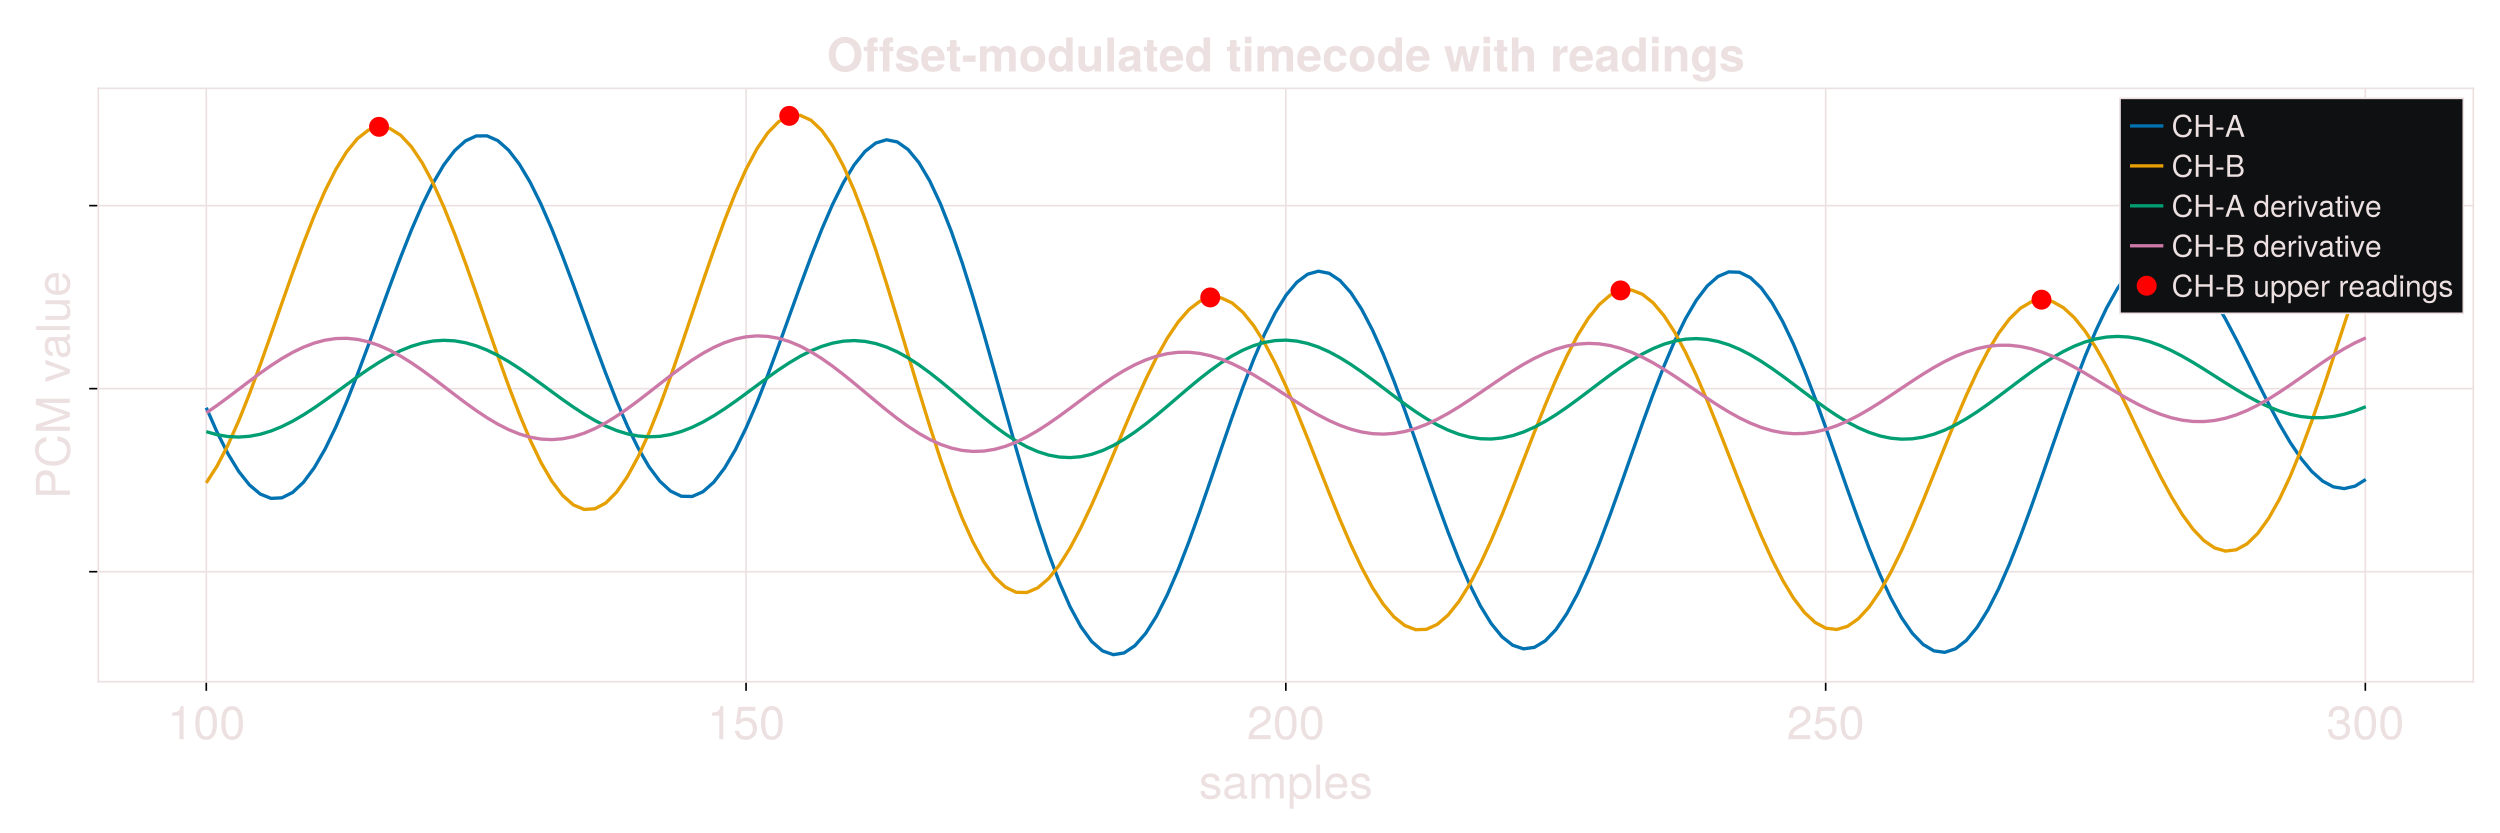 <?xml version="1.0" encoding="UTF-8"?>
<svg viewBox="0 0 1500 500" xmlns="http://www.w3.org/2000/svg" xmlns:xlink="http://www.w3.org/1999/xlink"><defs><g id="glyph-0-0-3d28582a"><path d="m12.859-4.109c0 2.828-2.359 4.531-6.062 4.531-3.828 0-5.734-1.516-5.844-4.906h2.469c0.297 2.25 1.484 2.75 3.578 2.75 2.047 0 3.422-0.812 3.422-2.188 0-1.062-0.656-1.531-2.281-1.938 0 0-2.172-0.531-2.172-0.531-3.484-0.828-4.656-1.922-4.656-4.219 0-2.719 2.219-4.484 5.625-4.484 3.391 0 5.297 1.625 5.328 4.516h-2.469c-0.047-1.547-1.062-2.359-2.938-2.359-1.906 0-3.109 0.875-3.109 2.219 0 1.031 0.812 1.641 2.719 2.094 0 0 2.234 0.531 2.234 0.531 2.922 0.703 4.156 1.797 4.156 3.984z"/></g><g id="glyph-0-1-3d28582a"><path d="m14.984-0.062c-0.766 0.203-1.125 0.266-1.594 0.266-1.156 0-2.156-0.812-2.422-1.938-1.281 1.375-3.094 2.156-4.984 2.156-2.953 0-4.812-1.562-4.812-4.234 0-1.781 0.875-3.109 2.578-3.797 0.891-0.375 1.406-0.484 4.703-0.906 1.844-0.219 2.438-0.641 2.438-1.625v-0.609c0-1.406-1.172-2.188-3.281-2.188-2.172 0-3.234 0.812-3.438 2.609h-2.359c0.141-3.391 2.328-4.766 5.891-4.766 3.609 0 5.516 1.406 5.516 4v8.188c0 0.719 0.438 1.141 1.25 1.141 0.141 0 0.266 0 0.516-0.047v1.75zm-4.094-5v-2.188c-0.781 0.359-1.281 0.469-3.75 0.812-2.5 0.359-3.531 1.031-3.531 2.578 0 1.594 1.062 2.234 2.891 2.234 2.266 0 4.391-1.344 4.391-3.438z"/></g><g id="glyph-0-2-3d28582a"><path d="m21.281 0h-2.328v-10.109c0-1.844-0.984-2.938-2.688-2.938-1.906 0-3.469 1.703-3.469 3.828v9.219h-2.328v-10.109c0-1.875-0.984-2.938-2.719-2.938-1.891 0-3.438 1.703-3.438 3.828v9.219h-2.328v-14.672h2.125v2.078c1.266-1.766 2.547-2.5 4.516-2.5 1.906 0 3.078 0.672 3.953 2.234 1.359-1.641 2.547-2.234 4.5-2.234 2.75 0 4.203 1.453 4.203 4.094v11z"/></g><g id="glyph-0-3-3d28582a"><path d="m14.641-7.203c0 4.688-2.484 7.625-6.266 7.625-1.906 0-3.281-0.672-4.516-2.188v7.875h-2.312v-20.781h2.125v2.219c1.094-1.75 2.688-2.641 4.672-2.641 3.891 0 6.297 2.969 6.297 7.891zm-2.438-0.047c0-3.5-1.672-5.656-4.25-5.656-2.469 0-4.094 2.234-4.094 5.688 0 3.438 1.625 5.453 4.094 5.453 2.547 0 4.25-2.156 4.25-5.484z"/></g><g id="glyph-0-4-3d28582a"><path d="m4.234 0h-2.328v-20.406h2.328v20.406z"/></g><g id="glyph-0-5-3d28582a"><path d="m14.359-6.656h-10.797c0.047 3.359 1.875 4.922 4.312 4.922 1.875 0 3.188-0.781 3.828-2.719h2.359c-0.594 2.969-2.922 4.875-6.281 4.875-4.109 0-6.656-2.859-6.656-7.672s2.625-7.844 6.719-7.844c2.734 0 4.984 1.453 5.938 3.859 0.422 1.094 0.578 2.438 0.578 4.578zm-2.484-2.078c0-2.297-1.766-4.203-4.062-4.203-2.359 0-4 1.766-4.203 4.375h8.234c0.031-0.062 0.031-0.172 0.031-0.172z"/></g><g id="glyph-0-6-3d28582a"><path d="m9.719 0h-2.469v-14.141h-4.391v-1.766c3.797-0.469 4.359-0.891 5.234-3.953h1.625v19.859z"/></g><g id="glyph-0-7-3d28582a"><path d="m14.203-9.547c0 6.516-2.297 9.969-6.5 9.969-4.266 0-6.5-3.453-6.5-10.141 0-6.656 2.219-10.141 6.5-10.141 4.312 0 6.5 3.422 6.5 10.312zm-2.531-0.219c0-5.328-1.312-7.906-3.969-7.906s-3.984 2.547-3.984 7.984 1.328 8.062 3.922 8.062c2.75 0 4.031-2.516 4.031-8.141z"/></g><g id="glyph-0-8-3d28582a"><path d="m14.359-6.578c0 4.203-2.797 7-6.797 7-3.531 0-5.766-1.562-6.578-5.516h2.453c0.594 2.234 1.906 3.328 4.062 3.328 2.688 0 4.344-1.625 4.344-4.484 0-2.938-1.688-4.641-4.344-4.641-1.531 0-2.484 0.469-3.641 1.844h-2.266l1.484-10.391h10.25v2.438h-8.266l-0.781 5.125c1.156-0.844 2.266-1.203 3.672-1.203 3.812 0 6.406 2.578 6.406 6.5z"/></g><g id="glyph-0-9-3d28582a"><path d="m14.312-14.031c0 2.438-1.438 4.516-4.203 6l-2.797 1.5c-2.438 1.438-3.344 2.469-3.594 4.094h10.453v2.438h-13.219c0.219-4.375 1.422-6.25 5.578-8.594l2.562-1.453c1.766-1.016 2.688-2.359 2.688-3.922 0-2.125-1.672-3.734-3.906-3.734-2.438 0-3.812 1.406-4.016 4.734h-2.453c0.141-4.812 2.484-6.891 6.547-6.891 3.75 0 6.359 2.469 6.359 5.828z"/></g><g id="glyph-0-10-3d28582a"><path d="m14.172-5.766c0 3.75-2.641 6.188-6.719 6.188-4.062 0-6.25-1.984-6.562-6.406h2.469c0.172 2.875 1.484 4.219 4.172 4.219 2.578 0 4.109-1.484 4.109-3.969 0-2.219-1.391-3.5-4.109-3.5h-1.344v-2.078c3.953 0 4.875-0.875 4.875-3 0-2.094-1.312-3.391-3.5-3.391-2.516 0-3.719 1.328-3.781 4.266h-2.469c0.094-4.234 2.219-6.422 6.219-6.422 3.781 0 6.047 2.047 6.047 5.469 0 1.984-0.922 3.281-2.766 4 2.375 0.812 3.359 2.219 3.359 4.625z"/></g><g id="glyph-1-0-3d28582a"><path d="m14.203-9.547c0 6.516-2.297 9.969-6.5 9.969-4.266 0-6.5-3.453-6.5-10.141 0-6.656 2.219-10.141 6.5-10.141 4.312 0 6.5 3.422 6.5 10.312zm-2.531-0.219c0-5.328-1.312-7.906-3.969-7.906s-3.984 2.547-3.984 7.984 1.328 8.062 3.922 8.062c2.75 0 4.031-2.516 4.031-8.141z"/></g><g id="glyph-2-0-3d28582a"><path d="m-14.422-17.281c3.391 0 5.766 2.359 5.766 5.719v6.406h8.656v2.609h-20.406v-8.422c0-4.047 2.156-6.312 5.984-6.312zm-0.109 2.719c-2.234 0-3.578 1.484-3.578 3.984v5.422h7.156v-5.422c0-2.5-1.344-3.984-3.578-3.984z"/></g><g id="glyph-3-0-3d28582a"><path d="m-7.453-18.953c5.328 0.609 7.953 3.406 7.953 8.391 0 6-4.5 9.219-10.469 9.219s-10.953-3.141-10.953-9.328c0-4.469 2.359-7.047 6.844-7.859v2.656c-3.109 0.641-4.547 2.328-4.547 5.516 0 3.953 3.391 6.406 8.625 6.406 5.094 0 8.203-2.578 8.203-6.625 0-3.453-1.781-5.078-5.656-5.688v-2.688z"/></g><g id="glyph-4-0-3d28582a"><path d="m0-21.312v2.469h-17.109s17.109 5.734 17.109 5.734v2.75l-17.109 5.797h17.109v2.469h-20.406v-3.625s17.781-6.047 17.781-6.047-17.781-5.938-17.781-5.938v-3.609h20.406z"/></g><g id="glyph-5-1-3d28582a"><path d="m0-13.5v2.109h-2.266c1.922 1.359 2.688 2.734 2.688 4.891 0 2.859-1.562 4.688-4 4.688h-11.094v-2.328h10.156c1.766 0 2.891-1.172 2.891-3.031 0-2.438-1.953-4-4.953-4h-8.094v-2.328h14.672z"/></g><g id="glyph-5-2-3d28582a"><path d="m-6.656-14.359v10.797c3.359-0.047 4.922-1.875 4.922-4.312 0-1.875-0.781-3.188-2.719-3.828v-2.359c2.969 0.594 4.875 2.922 4.875 6.281 0 4.109-2.859 6.656-7.672 6.656s-7.844-2.625-7.844-6.719c0-2.734 1.453-4.984 3.859-5.938 1.094-0.422 2.438-0.578 4.578-0.578zm-2.078 2.484c-2.297 0-4.203 1.766-4.203 4.062 0 2.359 1.766 4 4.375 4.203v-8.234c-0.062-0.031-0.172-0.031-0.172-0.031z"/></g><g id="glyph-6-0-3d28582a"><path d="m-14.672-13.609 14.672 5.625v2.547l-14.672 5.156v-2.625l11.906-3.922-11.906-4.141v-2.641z"/></g><g id="glyph-7-0-3d28582a"><path d="m-0.062-14.984c0.203 0.766 0.266 1.125 0.266 1.594 0 1.156-0.812 2.156-1.938 2.422 1.375 1.281 2.156 3.094 2.156 4.984 0 2.953-1.562 4.812-4.234 4.812-1.781 0-3.109-0.875-3.797-2.578-0.375-0.891-0.484-1.406-0.906-4.703-0.219-1.844-0.641-2.438-1.625-2.438h-0.609c-1.406 0-2.188 1.172-2.188 3.281 0 2.172 0.812 3.234 2.609 3.438v2.359c-3.391-0.141-4.766-2.328-4.766-5.891 0-3.609 1.406-5.516 4-5.516h8.188c0.719 0 1.141-0.438 1.141-1.25 0-0.141 0-0.266-0.047-0.516h1.75zm-5 4.094h-2.188c0.359 0.781 0.469 1.281 0.812 3.75 0.359 2.5 1.031 3.531 2.578 3.531 1.594 0 2.234-1.062 2.234-2.891 0-2.266-1.344-4.391-3.438-4.391z"/></g><g id="glyph-8-0-3d28582a"><path d="m0-4.234v2.328h-20.406v-2.328h20.406z"/></g><g id="glyph-9-0-3d28582a"><path d="m20.781-10.078c0 5.969-3.891 10.422-9.828 10.422-6 0-9.828-4.453-9.828-10.562 0-5.859 3.797-10.531 9.797-10.531 5.969 0 9.859 4.516 9.859 10.672zm-4.203-0.031c0-4.25-2.188-7.062-5.625-7.062-3.391 0-5.641 2.828-5.641 6.953 0 4.281 2.25 6.969 5.641 6.969 3.359 0 5.625-2.688 5.625-6.859z"/></g><g id="glyph-9-1-3d28582a"><path d="m8.766-12.203h-2.328v12.203h-3.922v-12.203h-2.125v-2.609h2.125v-1.812c0-2.562 1.266-3.781 3.875-3.781 0.531 0 1.5 0.016 2.234 0.078v2.938c-0.344-0.047-0.781-0.078-1.125-0.078-0.719 0-1.062 0.391-1.062 1.172v1.484h2.328v2.609z"/></g><g id="glyph-9-2-3d28582a"><path d="m14.562-4.484c0 3.062-2.359 4.734-6.609 4.734-4.594 0-7.031-1.734-7.141-5.031h3.828c0.344 1.625 1.297 1.953 3.094 1.953 1.812 0 2.906-0.359 2.906-1.281 0-0.422-0.344-0.734-1.312-1.047l-4.688-1.453c-2.797-0.859-3.297-1.875-3.297-3.719 0-3.109 2.375-5.047 6.219-5.047 4.062 0 6.516 1.938 6.578 5.125h-3.781c-0.031-1.375-0.953-2.047-2.828-2.047-1.375 0-2.266 0.562-2.266 1.406 0 0.609 0.281 0.859 1.375 1.172l4.953 1.438c1.984 0.578 2.969 1.875 2.969 3.609v0.188z"/></g><g id="glyph-9-3-3d28582a"><path d="m14.703-7-0.031 0.469h-10.141c0.109 2.953 1.297 3.781 3.141 3.781 1.422 0 2.656-0.406 3-1.5h3.859c-0.875 2.969-3.609 4.5-7 4.5-4.281 0-6.922-2.766-6.922-7.609 0-5.078 2.672-8.016 7-8.016 4.453 0 7.094 3.172 7.094 8.375zm-4.094-2.125c-0.188-2.156-1.375-3.25-3.047-3.25-1.734 0-2.719 1.141-2.969 3.25h6.016z"/></g><g id="glyph-9-4-3d28582a"><path d="m8.422 0c-0.688 0.031-1.391 0.109-2.266 0.109-2.578 0-3.828-0.984-3.828-3.359v-8.953h-1.938v-2.609h1.938v-4.062h3.922v4.062h2.172v2.609h-2.172v7.891c0 1.344 0.25 1.656 1.281 1.656 0.281 0 0.5-0.031 0.891-0.094v2.75z"/></g><g id="glyph-9-5-3d28582a"><path d="m8.344-5.797h-7.609v-3.781h7.609v3.781z"/></g><g id="glyph-9-6-3d28582a"><path d="m23.078 0h-3.922v-10.078c0-1.203-0.812-1.969-2.125-1.969-1.688 0-2.688 1.125-2.688 2.969v9.078h-3.922v-10.078c0-1.203-0.812-1.969-2.141-1.969-1.672 0-2.688 1.125-2.688 2.969v9.078h-3.906v-15.125h3.891v1.875c1.281-1.531 2.406-2.125 4.141-2.125 1.875 0 3.391 0.812 4.109 2.25 1.188-1.578 2.531-2.25 4.422-2.25 3.031 0 4.828 1.734 4.828 4.672v10.703z"/></g><g id="glyph-9-7-3d28582a"><path d="m15.938-7.453c0 4.844-2.891 7.703-7.484 7.703-4.641 0-7.469-2.828-7.469-7.812 0-4.953 2.828-7.812 7.438-7.812 4.734 0 7.516 2.797 7.516 7.922zm-3.922-0.047c0-2.969-1.406-4.703-3.562-4.703-2.125 0-3.547 1.766-3.547 4.641 0 2.891 1.422 4.656 3.547 4.656 2.109 0 3.562-1.766 3.562-4.594z"/></g><g id="glyph-9-8-3d28582a"><path d="m15.266 0h-3.922v-1.734c-0.984 1.281-2.297 1.984-4.172 1.984-4.016 0-6.359-3.5-6.359-7.781 0-4.562 2.75-7.844 6.359-7.844 1.875 0 3.188 0.703 4.172 2.219v-7.25h3.922v20.406zm-3.922-7.469c0-2.891-1.312-4.625-3.312-4.625-1.953 0-3.297 1.766-3.297 4.562 0 2.766 1.344 4.5 3.297 4.5 1.969 0 3.312-1.703 3.312-4.438z"/></g><g id="glyph-9-9-3d28582a"><path d="m15.141 0h-3.906v-1.984c-1.125 1.484-2.5 2.234-4.547 2.234-3.219 0-5.062-1.906-5.062-5.234v-10.141h3.922v9.328c0 1.828 0.844 2.719 2.516 2.719 1.906 0 3.172-1.172 3.172-2.969v-9.078h3.906v15.125z"/></g><g id="glyph-9-10-3d28582a"><path d="m5.797 0h-3.922v-20.406h3.922v20.406z"/></g><g id="glyph-9-11-3d28582a"><path d="m14.672 0h-4.25c-0.375-0.453-0.453-1.125-0.453-1.906-1.375 1.438-2.906 2.156-4.594 2.156-2.516 0-4.594-1.391-4.594-4.344 0-2.734 1.453-4.031 4.453-4.562l1.562-0.281c1.969-0.328 3.141-0.156 3.141-1.766 0-1-0.75-1.5-2.266-1.5-1.938 0-2.578 0.5-2.766 2.062h-3.781c0.25-3.5 2.375-5.234 6.469-5.234 4.078 0 6.188 1.578 6.188 4.656v8.391c0 0.781 0.188 1.203 0.891 1.859v0.469zm-4.734-6.469v-0.672c-0.453 0.219-0.609 0.281-1.656 0.484l-1.344 0.25c-1.625 0.297-2.234 0.719-2.234 1.875 0 1.109 0.812 1.625 2.125 1.625 1.984 0 3.109-1.297 3.109-3.562z"/></g><g id="glyph-9-13-3d28582a"><path d="m5.797 0h-3.922v-15.125h3.922v15.125zm0.062-16.938h-3.922v-3.922h3.922v3.922z"/></g><g id="glyph-9-14-3d28582a"><path d="m14.609-5.234c-0.359 3.219-2.906 5.484-6.578 5.484-4.469 0-7.078-2.719-7.078-7.703 0-5.141 2.625-7.922 7.141-7.922 3.781 0 6.25 2.219 6.516 5.906h-3.75c-0.438-1.984-1.203-2.734-2.797-2.734-2.469 0-3.188 1.984-3.188 4.75 0 2.938 1.203 4.547 3.188 4.547 1.516 0 2.297-0.766 2.797-2.328h3.75z"/></g><g id="glyph-9-15-3d28582a"><path d="m21.453-15.125-4.281 15.125h-4.062l-2.266-10.672-2.422 10.672h-4.031l-4.25-15.125h4.062l2.406 10.594 2.297-10.594h3.922l2.266 10.594 2.297-10.594h4.062z"/></g><g id="glyph-9-16-3d28582a"><path d="m15.141 0h-3.906v-9.234c0-2.047-1.016-2.812-2.422-2.812-1.75 0-3.016 1.234-3.016 2.969v9.078h-3.922v-20.406h3.922v7.469c1.094-1.656 2.484-2.438 4.422-2.438 2.859 0 4.922 1.719 4.922 5.234v10.141z"/></g><g id="glyph-9-17-3d28582a"><path d="m10.359-11.375c-0.531-0.078-0.812-0.109-1.234-0.109-2.297 0-3.438 1.156-3.438 3.453v8.031h-3.922v-15.125h3.922v2.969c0.844-2.047 2.406-3.219 4.203-3.219 0.109 0 0.25 0 0.469 0.031v3.969z"/></g><g id="glyph-9-18-3d28582a"><path d="m15.141 0.5c0 3.562-2.625 5.609-7.188 5.609-4.141 0-6.641-1.828-6.688-4.297h4.047c0.312 1.156 1.297 1.766 2.781 1.766 1.953 0 3.328-1.25 3.328-3.078v-2.234c-1.453 1.453-2.516 1.984-4.281 1.984-3.719 0-6.188-2.938-6.188-7.641 0-4.672 2.688-7.984 6.266-7.984 1.734 0 3.031 0.781 4.203 2.578v-2.328h3.719v15.625zm-3.656-7.953c0-2.797-1.453-4.641-3.422-4.641-1.906 0-3.188 1.797-3.188 4.641 0 2.75 1.281 4.422 3.141 4.422 2.031 0 3.469-1.672 3.469-4.422z"/></g><g id="glyph-10-0-3d28582a"><path d="m15.281 0h-3.906v-9.328c0-1.781-0.844-2.719-2.531-2.719-1.906 0-3.156 1.188-3.156 2.969v9.078h-3.922v-15.125h3.922v2.188c1.109-1.672 2.484-2.438 4.531-2.438 3.219 0 5.062 1.906 5.062 5.234v10.141z"/></g><g id="glyph-11-0-3d28582a"><path d="m12.188-4.781c-0.391 3.406-2.203 5.109-5.406 5.109-3.844 0-5.922-2.906-5.922-6.734s2.016-7.047 6-7.047c2.875 0 4.531 1.516 5.062 4.406h-1.719c-0.406-2-1.484-2.922-3.547-2.922-2.531 0-4.125 2.172-4.125 5.547 0 3.266 1.656 5.266 4.266 5.266 2.219 0 3.266-1.141 3.656-3.625h1.734z"/></g><g id="glyph-11-1-3d28582a"><path d="m11.594 0h-1.672v-5.969h-6.75v5.969h-1.672v-13.125h1.672v5.672h6.75v-5.672h1.672v13.125z"/></g><g id="glyph-11-2-3d28582a"><path d="m5.109-4.312h-4.281v-1.297h4.281v1.297z"/></g><g id="glyph-11-3-3d28582a"><path d="m11.75 0h-1.875s-1.344-3.938-1.344-3.938h-5.062l-1.375 3.938h-1.781l4.672-13.125h2.156l4.609 13.125zm-3.688-5.344-2.016-5.984-2.156 5.984h4.172z"/></g><g id="glyph-11-4-3d28582a"><path d="m11.219-3.75c0 2.172-1.516 3.75-3.875 3.75h-5.922v-13.125h5.328c2.484 0 3.891 1.422 3.891 3.328 0 1.344-0.625 2.312-1.828 2.859 1.688 0.656 2.406 1.609 2.406 3.188zm-2.25-5.812c0-1.328-0.781-2.078-2.625-2.078h-3.25v4.172h3.25c1.844 0 2.625-0.75 2.625-2.094zm0.578 5.844c0-1.281-0.781-2.281-2.359-2.281h-4.094v4.531h4.094c1.578 0 2.359-1 2.359-2.25z"/></g><g id="glyph-11-6-3d28582a"><path d="m8.906 0h-1.328v-1.391c-0.812 1.172-1.703 1.656-3 1.656-2.547 0-4.109-1.891-4.109-5.078 0-3 1.594-4.891 4.047-4.891 1.266 0 2.266 0.5 2.906 1.453v-4.875h1.484v13.125zm-1.484-4.688c0-2.172-1.031-3.609-2.656-3.609-1.641 0-2.734 1.391-2.734 3.578 0 2.203 1.094 3.578 2.75 3.578 1.594 0 2.641-1.359 2.641-3.547z"/></g><g id="glyph-11-7-3d28582a"><path d="m9.234-4.281h-6.953c0.047 2.156 1.203 3.172 2.781 3.172 1.203 0 2.047-0.516 2.469-1.75h1.5c-0.375 1.906-1.875 3.125-4.031 3.125-2.641 0-4.281-1.828-4.281-4.922 0-3.109 1.688-5.047 4.328-5.047 1.75 0 3.203 0.938 3.812 2.484 0.266 0.703 0.375 1.562 0.375 2.938zm-1.609-1.328c0-1.484-1.125-2.703-2.609-2.703-1.5 0-2.562 1.125-2.688 2.797h5.281c0.016-0.031 0.016-0.094 0.016-0.094z"/></g><g id="glyph-11-8-3d28582a"><path d="m5.781-8.125c-2.328 0.047-3.031 1.109-3.031 3.234v4.891h-1.484v-9.438h1.359v1.719c0.859-1.406 1.609-1.984 2.578-1.984 0.203 0 0.328 0.016 0.578 0.062v1.516z"/></g><g id="glyph-11-9-3d28582a"><path d="m2.75 0h-1.484v-9.438h1.484v9.438zm0.203-10.859h-1.875v-1.859h1.875v1.859z"/></g><g id="glyph-11-10-3d28582a"><path d="m8.75-9.438s-3.625 9.438-3.625 9.438h-1.641s-3.297-9.438-3.297-9.438h1.688l2.516 7.656 2.672-7.656h1.688z"/></g><g id="glyph-11-11-3d28582a"><path d="m9.625-0.031c-0.484 0.125-0.719 0.156-1.016 0.156-0.75 0-1.391-0.516-1.547-1.234-0.828 0.875-2 1.375-3.203 1.375-1.922 0-3.109-1-3.109-2.719 0-1.141 0.562-2 1.656-2.438 0.578-0.234 0.906-0.312 3.031-0.578 1.188-0.141 1.562-0.422 1.562-1.047v-0.391c0-0.906-0.75-1.406-2.109-1.406-1.406 0-2.078 0.516-2.203 1.672h-1.516c0.094-2.172 1.484-3.062 3.781-3.062 2.312 0 3.547 0.906 3.547 2.578v5.25c0 0.469 0.281 0.734 0.812 0.734 0.078 0 0.156 0 0.312-0.031v1.141zm-2.625-3.234v-1.391c-0.5 0.234-0.828 0.297-2.406 0.516-1.609 0.234-2.266 0.672-2.266 1.656 0 1.031 0.672 1.438 1.844 1.438 1.469 0 2.828-0.859 2.828-2.219z"/></g><g id="glyph-11-12-3d28582a"><path d="m4.578 0c-0.516 0.094-0.875 0.125-1.234 0.125-1.172 0-1.812-0.531-1.812-1.5v-6.828h-1.281v-1.234h1.281v-2.594h1.5v2.594h1.547v1.234h-1.547v6.172c0 0.656 0.172 0.844 0.828 0.844 0.281 0 0.516-0.016 0.719-0.078v1.266z"/></g><g id="glyph-11-13-3d28582a"><path d="m8.672 0h-1.344v-1.453c-0.891 1.234-1.766 1.719-3.156 1.719-1.828 0-3-1-3-2.562v-7.141h1.484v6.547c0 1.125 0.766 1.844 1.953 1.844 1.562 0 2.578-1.25 2.578-3.188v-5.203h1.484v9.438z"/></g><g id="glyph-11-14-3d28582a"><path d="m9.406-4.625c0 3-1.594 4.891-4.031 4.891-1.219 0-2.094-0.422-2.891-1.406v5.062h-1.5v-13.359h1.375v1.422c0.703-1.109 1.734-1.688 3-1.688 2.5 0 4.047 1.906 4.047 5.078zm-1.562-0.031c0-2.25-1.078-3.641-2.734-3.641-1.578 0-2.625 1.438-2.625 3.656 0 2.203 1.047 3.5 2.625 3.5 1.641 0 2.734-1.375 2.734-3.516z"/></g><g id="glyph-11-15-3d28582a"><path d="m8.766 0h-1.5v-6.531c0-1.141-0.75-1.859-1.938-1.859-1.531 0-2.578 1.266-2.578 3.188v5.203h-1.484v-9.438h1.375v1.594c0.828-1.312 1.734-1.859 3.141-1.859 1.812 0 2.984 1.016 2.984 2.578v7.125z"/></g><g id="glyph-11-16-3d28582a"><path d="m8.797-1.547c0 4.156-1.25 5.469-4.203 5.469-2.219 0-3.609-1.062-3.766-2.844h1.531c0.172 1.156 1.094 1.578 2.281 1.578 1.75 0 2.781-0.953 2.781-3.453v-0.625c-1 1.188-1.828 1.688-3.016 1.688-2.203 0-3.891-1.922-3.891-4.891 0-3.062 1.625-5.078 4.016-5.078 1.203 0 2.125 0.516 2.891 1.641v-1.375h1.375v7.891zm-1.531-3.109c0-2.297-0.953-3.656-2.562-3.656s-2.609 1.328-2.609 3.594c0 2.281 0.984 3.609 2.625 3.609 1.578 0 2.547-1.297 2.547-3.547z"/></g><g id="glyph-11-17-3d28582a"><path d="m8.266-2.641c0 1.812-1.516 2.906-3.891 2.906-2.469 0-3.688-0.969-3.766-3.141h1.594c0.188 1.438 0.953 1.766 2.297 1.766 1.312 0 2.203-0.531 2.203-1.406 0-0.688-0.422-1-1.469-1.25l-1.406-0.344c-2.219-0.531-2.984-1.234-2.984-2.719 0-1.734 1.422-2.875 3.625-2.875 2.172 0 3.391 1.047 3.422 2.906h-1.594c-0.031-1-0.688-1.516-1.891-1.516-1.219 0-2 0.547-2 1.422 0 0.656 0.531 1.062 1.75 1.344 0 0 1.438 0.344 1.438 0.344 1.875 0.453 2.672 1.156 2.672 2.562z"/></g></defs><path d="m123.77 409v-356" fill="none" stroke="#ece0e1" stroke-miterlimit="1.155"/><path d="m447.64 409v-356" fill="none" stroke="#ece0e1" stroke-miterlimit="1.155"/><path d="m771.5 409v-356" fill="none" stroke="#ece0e1" stroke-miterlimit="1.155"/><path d="m1095.4 409v-356" fill="none" stroke="#ece0e1" stroke-miterlimit="1.155"/><path d="m1419.2 409v-356" fill="none" stroke="#ece0e1" stroke-miterlimit="1.155"/><path d="m59 343h1425" fill="none" stroke="#ece0e1" stroke-miterlimit="1.155"/><path d="m59 233.18h1425" fill="none" stroke="#ece0e1" stroke-miterlimit="1.155"/><path d="m59 123.36h1425" fill="none" stroke="#ece0e1" stroke-miterlimit="1.155"/><g fill="#ece0e1"><use x="719.378" y="479.136" xlink:href="#glyph-0-0-3d28582a"/><use x="733.378" y="479.136" xlink:href="#glyph-0-1-3d28582a"/><use x="748.946" y="479.136" xlink:href="#glyph-0-2-3d28582a"/><use x="772.27" y="479.136" xlink:href="#glyph-0-3-3d28582a"/><use x="787.838" y="479.136" xlink:href="#glyph-0-4-3d28582a"/><use x="794.054" y="479.136" xlink:href="#glyph-0-5-3d28582a"/><use x="809.622" y="479.136" xlink:href="#glyph-0-0-3d28582a"/><use x="100.421" y="443.516" xlink:href="#glyph-0-6-3d28582a"/><use x="115.989" y="443.516" xlink:href="#glyph-1-0-3d28582a"/><use x="131.557" y="443.516" xlink:href="#glyph-0-7-3d28582a"/><use x="424.284" y="443.516" xlink:href="#glyph-0-6-3d28582a"/><use x="439.852" y="443.516" xlink:href="#glyph-0-8-3d28582a"/><use x="455.42" y="443.516" xlink:href="#glyph-0-7-3d28582a"/><use x="748.148" y="443.516" xlink:href="#glyph-0-9-3d28582a"/><use x="763.716" y="443.516" xlink:href="#glyph-0-7-3d28582a"/><use x="779.284" y="443.516" xlink:href="#glyph-0-7-3d28582a"/><use x="1072.012" y="443.516" xlink:href="#glyph-0-9-3d28582a"/><use x="1087.58" y="443.516" xlink:href="#glyph-0-8-3d28582a"/><use x="1103.148" y="443.516" xlink:href="#glyph-0-7-3d28582a"/><use x="1395.875" y="443.516" xlink:href="#glyph-0-10-3d28582a"/><use x="1411.443" y="443.516" xlink:href="#glyph-0-7-3d28582a"/><use x="1427.011" y="443.516" xlink:href="#glyph-0-7-3d28582a"/><use x="41.896" y="299.46" xlink:href="#glyph-2-0-3d28582a"/><use x="41.896" y="280.784" xlink:href="#glyph-3-0-3d28582a"/><use x="41.896" y="260.568" xlink:href="#glyph-4-0-3d28582a"/><use x="41.896" y="237.244" xlink:href="#glyph-5-0-3d28582a"/><use x="41.896" y="229.46" xlink:href="#glyph-6-0-3d28582a"/><use x="41.896" y="215.46" xlink:href="#glyph-7-0-3d28582a"/><use x="41.896" y="199.892" xlink:href="#glyph-8-0-3d28582a"/><use x="41.896" y="193.676" xlink:href="#glyph-5-1-3d28582a"/><use x="41.896" y="178.108" xlink:href="#glyph-5-2-3d28582a"/><use x="496.12" y="42.896" xlink:href="#glyph-9-0-3d28582a"/><use x="517.904" y="42.896" xlink:href="#glyph-9-1-3d28582a"/><use x="527.228" y="42.896" xlink:href="#glyph-9-1-3d28582a"/><use x="536.552" y="42.896" xlink:href="#glyph-9-2-3d28582a"/><use x="552.12" y="42.896" xlink:href="#glyph-9-3-3d28582a"/><use x="567.688" y="42.896" xlink:href="#glyph-9-4-3d28582a"/><use x="577.012" y="42.896" xlink:href="#glyph-9-5-3d28582a"/><use x="586.336" y="42.896" xlink:href="#glyph-9-6-3d28582a"/><use x="611.228" y="42.896" xlink:href="#glyph-9-7-3d28582a"/><use x="628.336" y="42.896" xlink:href="#glyph-9-8-3d28582a"/><use x="645.444" y="42.896" xlink:href="#glyph-9-9-3d28582a"/><use x="662.552" y="42.896" xlink:href="#glyph-9-10-3d28582a"/><use x="670.336" y="42.896" xlink:href="#glyph-9-11-3d28582a"/><use x="685.904" y="42.896" xlink:href="#glyph-9-4-3d28582a"/><use x="695.228" y="42.896" xlink:href="#glyph-9-3-3d28582a"/><use x="710.796" y="42.896" xlink:href="#glyph-9-8-3d28582a"/><use x="727.904" y="42.896" xlink:href="#glyph-9-12-3d28582a"/><use x="735.688" y="42.896" xlink:href="#glyph-9-4-3d28582a"/><use x="745.012" y="42.896" xlink:href="#glyph-9-13-3d28582a"/><use x="752.796" y="42.896" xlink:href="#glyph-9-6-3d28582a"/><use x="777.688" y="42.896" xlink:href="#glyph-9-3-3d28582a"/><use x="793.256" y="42.896" xlink:href="#glyph-9-14-3d28582a"/><use x="808.824" y="42.896" xlink:href="#glyph-9-7-3d28582a"/><use x="825.932" y="42.896" xlink:href="#glyph-9-8-3d28582a"/><use x="843.04" y="42.896" xlink:href="#glyph-9-3-3d28582a"/><use x="858.608" y="42.896" xlink:href="#glyph-9-12-3d28582a"/><use x="866.392" y="42.896" xlink:href="#glyph-9-15-3d28582a"/><use x="888.176" y="42.896" xlink:href="#glyph-9-13-3d28582a"/><use x="895.96" y="42.896" xlink:href="#glyph-9-4-3d28582a"/><use x="905.284" y="42.896" xlink:href="#glyph-9-16-3d28582a"/><use x="922.392" y="42.896" xlink:href="#glyph-9-12-3d28582a"/><use x="930.176" y="42.896" xlink:href="#glyph-9-17-3d28582a"/><use x="941.068" y="42.896" xlink:href="#glyph-9-3-3d28582a"/><use x="956.636" y="42.896" xlink:href="#glyph-9-11-3d28582a"/><use x="972.204" y="42.896" xlink:href="#glyph-9-8-3d28582a"/><use x="989.312" y="42.896" xlink:href="#glyph-9-13-3d28582a"/><use x="997.096" y="42.896" xlink:href="#glyph-10-0-3d28582a"/><use x="1014.204" y="42.896" xlink:href="#glyph-9-18-3d28582a"/><use x="1031.312" y="42.896" xlink:href="#glyph-9-2-3d28582a"/></g><path d="m123.77 244.62 6.477 14.711 6.477 12.848 6.477 10.648 6.481 8.156 6.477 5.449 6.477 2.594 6.477-0.328 6.477-3.25 6.477-6.074 6.481-8.742 6.477-11.172 6.477-13.305 6.477-15.078 6.477-16.445 6.481-17.352 6.477-17.836 6.477-17.812 6.477-17.316 6.477-16.352 6.477-14.945 6.481-13.141 6.477-10.977 6.477-8.516 6.477-5.828 6.477-2.984 6.481-0.055 6.477 2.875 6.477 5.731 6.477 8.426 6.477 10.898 6.477 13.078 6.481 14.902 6.477 16.328 6.477 17.305 6.477 17.816 6.477 17.84 6.481 17.387 6.477 16.457 6.477 15.074 6.477 13.281 6.477 11.125 6.477 8.664 6.481 5.961 6.477 3.086 6.477 0.133 6.477-2.84 6.477-5.731 6.481-8.477 6.477-10.992 6.477-13.207 6.477-15.062 6.477-16.504 6.477-17.516 6.481-17.992 6.477-17.984 6.477-17.473 6.477-16.457 6.477-14.965 6.481-13.031 6.477-10.699 6.477-8.035 6.477-5.094 6.477-1.957 6.477 1.301 6.481 4.59 6.477 7.836 6.477 10.941 6.477 13.844 6.477 16.453 6.481 18.715 6.477 20.555 6.477 21.941 6.477 22.824 6.477 23.188 6.477 23.023 6.481 22.324 6.477 21.121 6.477 19.43 6.477 17.305 6.477 14.793 6.481 11.965 6.477 8.879 6.477 5.629 6.477 2.285 6.477-1.055 6.477-4.324 6.481-7.426 6.477-10.285 6.477-12.836 6.477-15.008 6.477-16.777 6.481-18.027 6.477-18.797 6.477-19.059 6.477-18.793 6.477-18.02 6.477-16.762 6.481-15.055 6.477-12.949 6.477-10.5 6.477-7.773 6.477-4.848 6.481-1.801 6.477 1.285 6.477 4.332 6.477 7.246 6.477 9.969 6.477 12.406 6.481 14.512 6.477 16.219 6.477 17.484 6.477 18.285 6.477 18.59 6.481 18.391 6.477 17.703 6.477 16.535 6.477 14.934 6.477 12.93 6.477 10.578 6.481 7.949 6.477 5.109 6.477 2.137 6.477-0.895 6.477-3.894 6.481-6.793 6.477-9.508 6.477-11.961 6.477-14.102 6.477-15.883 6.477-17.195 6.481-18.07 6.477-18.461 6.477-18.367 6.477-17.777 6.477-16.719 6.481-15.215 6.477-13.305 6.477-11.047 6.477-8.492 6.477-5.711 6.477-2.781 6.481 0.223 6.477 3.215 6.477 6.133 6.477 8.875 6.477 11.395 6.481 13.605 6.477 15.461 6.477 16.906 6.477 17.906 6.477 18.434 6.477 18.484 6.481 18.039 6.477 17.129 6.477 15.766 6.477 13.992 6.477 11.852 6.481 9.406 6.477 6.711 6.477 3.848 6.477 0.879 6.477-2.109 6.477-5.039 6.481-7.844 6.477-10.441 6.477-12.773 6.477-14.801 6.477-16.406 6.481-17.621 6.477-18.391 6.477-18.703 6.477-18.551 6.477-17.949 6.477-16.91 6.481-15.48 6.477-13.688 6.477-11.59 6.477-9.254 6.477-6.738 6.481-4.117 6.477-1.461 6.477 1.152 6.477 3.648 6.477 5.965 6.477 8.035 6.481 9.805 6.477 11.219 6.477 12.25 6.477 12.867 6.477 13.047 6.481 12.797 6.477 12.125 6.477 11.047 6.477 9.594 6.477 7.812 6.477 5.754 6.481 3.473 6.477 1.043 6.477-1.48 6.477-4.012" fill="none" stroke="#0072b2" stroke-miterlimit="2" stroke-width="2"/><path d="m123.77 289.71 6.477-10.102 6.477-12.5 6.477-14.574 6.481-16.25 6.477-17.496 6.477-18.281 6.477-18.57 6.477-18.367 6.477-17.676 6.481-16.504 6.477-14.898 6.477-12.891 6.477-10.531 6.477-7.898 6.481-5.019 6.477-2.051 6.477 0.992 6.477 4.019 6.477 6.938 6.477 9.676 6.481 12.16 6.477 14.324 6.477 16.105 6.477 17.461 6.477 18.352 6.481 18.754 6.477 18.656 6.477 18.059 6.477 16.977 6.477 15.445 6.477 13.492 6.481 11.18 6.477 8.559 6.477 5.707 6.477 2.695 6.477-0.398 6.481-3.484 6.477-6.492 6.477-9.336 6.477-11.934 6.477-14.227 6.477-16.152 6.481-17.645 6.477-18.684 6.477-19.227 6.477-19.262 6.477-18.781 6.481-17.805 6.477-16.352 6.477-14.453 6.477-12.16 6.477-9.535 6.477-6.664 6.481-3.543 6.477-0.332 6.477 2.918 6.477 6.121 6.477 9.203 6.481 12.078 6.477 14.68 6.477 16.941 6.477 18.805 6.477 20.23 6.477 21.184 6.481 21.637 6.477 21.59 6.477 21.043 6.477 20.008 6.477 18.531 6.481 16.637 6.477 14.387 6.477 11.844 6.477 9.07 6.477 6.141 6.477 3.141 6.481 0.137 6.477-2.781 6.477-5.543 6.477-8.074 6.477-10.316 6.481-12.203 6.477-13.699 6.477-14.762 6.477-15.367 6.477-15.504 6.477-15.176 6.481-14.395 6.477-13.188 6.477-11.59 6.477-9.648 6.477-7.449 6.481-4.977 6.477-2.375 6.477 0.297 6.477 2.981 6.477 5.59 6.477 8.047 6.481 10.301 6.477 12.27 6.477 13.91 6.477 15.172 6.477 16.023 6.481 16.441 6.477 16.406 6.477 15.926 6.477 15.016 6.477 13.691 6.477 11.992 6.481 9.965 6.477 7.668 6.477 5.156 6.477 2.504 6.477-0.223 6.481-2.941 6.477-5.586 6.477-8.086 6.477-10.367 6.477-12.371 6.477-14.043 6.481-15.34 6.477-16.227 6.477-16.672 6.477-16.676 6.477-16.227 6.481-15.344 6.477-14.051 6.477-12.379 6.477-10.375 6.477-8.117 6.477-5.594 6.481-2.949 6.477-0.223 6.477 2.508 6.477 5.168 6.477 7.688 6.481 10.004 6.477 12.047 6.477 13.77 6.477 15.117 6.477 16.059 6.477 16.574 6.481 16.645 6.477 16.266 6.477 15.461 6.477 14.238 6.477 12.637 6.481 10.703 6.477 8.492 6.477 6.051 6.477 3.461 6.477 0.781 6.477-1.906 6.481-4.539 6.477-7.039 6.477-9.344 6.477-11.387 6.477-13.121 6.481-14.496 6.477-15.477 6.477-16.035 6.477-16.168 6.477-15.863 6.477-15.137 6.481-14.012 6.477-12.516 6.477-10.699 6.477-8.633 6.477-6.312 6.481-3.863 6.477-1.344 6.477 1.18 6.477 3.637 6.477 5.953 6.477 8.059 6.481 9.902 6.477 11.426 6.477 12.574 6.477 13.324 6.477 13.652 6.481 13.539 6.477 12.984 6.477 12.004 6.477 10.617 6.477 8.867 6.477 6.789 6.481 4.445 6.477 1.891 6.477-0.797 6.477-3.559 6.477-6.309 6.481-8.977 6.477-11.48 6.477-13.77 6.477-15.758 6.477-17.402 6.477-18.656 6.481-19.473 6.477-19.832 6.477-19.723 6.477-19.133" fill="none" stroke="#e69f00" stroke-miterlimit="2" stroke-width="2"/><path d="m123.77 258.99 6.477 1.832 6.477 1.09 6.477 0.32 6.481-0.457 6.477-1.223 6.477-1.961 6.477-2.641 6.477-3.25 6.477-3.773 6.481-4.199 6.477-4.508 6.477-4.695 6.477-4.758 6.477-4.691 6.481-4.496 6.477-4.188 6.477-3.766 6.477-3.242 6.477-2.625 6.477-1.941 6.481-1.207 6.477-0.434 6.477 0.344 6.477 1.117 6.477 1.859 6.481 2.551 6.477 3.176 6.477 3.715 6.477 4.152 6.477 4.481 6.477 4.684 6.481 4.762 6.477 4.715 6.477 4.535 6.477 4.238 6.477 3.82 6.481 3.301 6.477 2.691 6.477 2.008 6.477 1.27 6.477 0.496 6.477-0.293 6.481-1.074 6.477-1.824 6.477-2.535 6.477-3.168 6.477-3.723 6.481-4.172 6.477-4.512 6.477-4.723 6.477-4.809 6.477-4.758 6.477-4.586 6.481-4.273 6.477-3.84 6.477-3.305 6.477-2.668 6.477-1.953 6.481-1.18 6.477-0.363 6.477 0.477 6.477 1.309 6.477 2.117 6.477 2.887 6.481 3.582 6.477 4.199 6.477 4.711 6.477 5.109 6.477 5.379 6.481 5.523 6.477 5.519 6.477 5.387 6.477 5.113 6.477 4.711 6.477 4.188 6.481 3.562 6.477 2.84 6.477 2.055 6.477 1.211 6.477 0.332 6.481-0.547 6.477-1.418 6.477-2.25 6.477-3.031 6.477-3.727 6.477-4.336 6.481-4.836 6.477-5.207 6.477-5.449 6.477-5.559 6.477-5.535 6.481-5.356 6.477-5.051 6.477-4.625 6.477-4.082 6.477-3.441 6.477-2.719 6.481-1.938 6.477-1.109 6.477-0.266 6.477 0.578 6.477 1.402 6.481 2.172 6.477 2.883 6.477 3.508 6.477 4.031 6.477 4.445 6.477 4.731 6.481 4.891 6.477 4.914 6.477 4.801 6.477 4.562 6.477 4.195 6.481 3.719 6.477 3.137 6.477 2.477 6.477 1.746 6.477 0.973 6.477 0.168 6.481-0.637 6.477-1.426 6.477-2.176 6.477-2.863 6.477-3.481 6.481-4 6.477-4.418 6.477-4.711 6.477-4.879 6.477-4.93 6.477-4.828 6.481-4.606 6.477-4.266 6.477-3.809 6.477-3.254 6.477-2.609 6.481-1.895 6.477-1.137 6.477-0.344 6.477 0.457 6.477 1.246 6.477 2 6.481 2.703 6.477 3.328 6.477 3.871 6.477 4.309 6.477 4.629 6.481 4.832 6.477 4.906 6.477 4.848 6.477 4.664 6.477 4.359 6.477 3.934 6.481 3.406 6.477 2.797 6.477 2.106 6.477 1.363 6.477 0.586 6.481-0.211 6.477-0.992 6.477-1.758 6.477-2.469 6.477-3.117 6.477-3.688 6.481-4.16 6.477-4.523 6.477-4.769 6.477-4.898 6.477-4.894 6.481-4.766 6.477-4.523 6.477-4.164 6.477-3.699 6.477-3.152 6.477-2.523 6.481-1.844 6.477-1.121 6.477-0.379 6.477 0.359 6.477 1.078 6.481 1.758 6.477 2.379 6.477 2.922 6.477 3.383 6.477 3.738 6.477 3.984 6.481 4.117 6.477 4.129 6.477 4.027 6.477 3.805 6.477 3.484 6.481 3.059 6.477 2.551 6.477 1.973 6.477 1.34 6.477 0.672 6.477-0.016 6.481-0.695 6.477-1.359 6.477-1.977 6.477-2.539" fill="none" stroke="#009e73" stroke-miterlimit="2" stroke-width="2"/><path d="m123.77 247.73 6.477-4.484 6.477-4.758 6.477-4.902 6.481-4.918 6.477-4.797 6.477-4.555 6.477-4.188 6.477-3.703 6.477-3.129 6.481-2.465 6.477-1.734 6.477-0.957 6.477-0.156 6.477 0.648 6.481 1.449 6.477 2.191 6.477 2.891 6.477 3.504 6.477 4.031 6.477 4.453 6.481 4.75 6.477 4.926 6.477 4.965 6.477 4.875 6.477 4.656 6.481 4.312 6.477 3.852 6.477 3.285 6.477 2.633 6.477 1.91 6.477 1.133 6.481 0.328 6.477-0.492 6.477-1.301 6.477-2.07 6.477-2.793 6.481-3.441 6.477-4 6.477-4.449 6.477-4.785 6.477-4.996 6.477-5.074 6.481-5.012 6.477-4.824 6.477-4.504 6.477-4.066 6.477-3.512 6.481-2.871 6.477-2.144 6.477-1.363 6.477-0.539 6.477 0.301 6.477 1.137 6.481 1.957 6.477 2.723 6.477 3.43 6.477 4.043 6.477 4.566 6.481 4.973 6.477 5.254 6.477 5.406 6.477 5.426 6.477 5.312 6.477 5.066 6.481 4.695 6.477 4.211 6.477 3.625 6.477 2.953 6.477 2.215 6.481 1.426 6.477 0.609 6.477-0.219 6.477-1.023 6.477-1.805 6.477-2.523 6.481-3.168 6.477-3.731 6.477-4.188 6.477-4.523 6.477-4.746 6.481-4.84 6.477-4.801 6.477-4.641 6.477-4.359 6.477-3.965 6.477-3.469 6.481-2.887 6.477-2.238 6.477-1.531 6.477-0.801 6.477-0.059 6.481 0.691 6.477 1.398 6.477 2.062 6.477 2.664 6.477 3.176 6.477 3.598 6.481 3.914 6.477 4.113 6.477 4.191 6.477 4.152 6.477 3.996 6.481 3.719 6.477 3.336 6.477 2.859 6.477 2.301 6.477 1.672 6.477 0.996 6.481 0.285 6.477-0.43 6.477-1.141 6.477-1.82 6.477-2.457 6.481-3.027 6.477-3.519 6.477-3.918 6.477-4.207 6.477-4.391 6.477-4.453 6.481-4.394 6.477-4.223 6.477-3.934 6.477-3.543 6.477-3.051 6.481-2.484 6.477-1.844 6.477-1.16 6.477-0.445 6.477 0.281 6.477 1.004 6.481 1.703 6.477 2.348 6.477 2.934 6.477 3.438 6.477 3.848 6.481 4.16 6.477 4.356 6.477 4.438 6.477 4.398 6.477 4.242 6.477 3.973 6.481 3.594 6.477 3.121 6.477 2.57 6.477 1.945 6.477 1.27 6.481 0.562 6.477-0.156 6.477-0.875 6.477-1.562 6.477-2.211 6.477-2.797 6.481-3.305 6.477-3.727 6.477-4.043 6.477-4.254 6.477-4.348 6.481-4.324 6.477-4.188 6.477-3.938 6.477-3.582 6.477-3.133 6.477-2.602 6.481-2.004 6.477-1.352 6.477-0.676 6.477 0.012 6.477 0.711 6.481 1.371 6.477 1.988 6.477 2.551 6.477 3.031 6.477 3.422 6.477 3.711 6.481 3.894 6.477 3.961 6.477 3.91 6.477 3.746 6.477 3.465 6.481 3.09 6.477 2.609 6.477 2.059 6.477 1.434 6.477 0.77 6.477 0.066 6.481-0.645 6.477-1.344 6.477-2.019 6.477-2.644 6.477-3.203 6.481-3.684 6.477-4.07 6.477-4.344 6.477-4.512 6.477-4.551 6.477-4.473 6.481-4.269 6.477-3.953 6.477-3.519 6.477-2.996" fill="none" stroke="#cc79a7" stroke-miterlimit="2" stroke-width="2"/><path d="m233.4 76.098c0-3.312-2.684-5.992-5.992-5.992-3.312 0-5.992 2.68-5.992 5.992 0 3.309 2.68 5.992 5.992 5.992 3.309 0 5.992-2.684 5.992-5.992z" fill="#f00"/><path d="m479.54 69.516c0-3.312-2.684-5.996-5.992-5.996-3.312 0-5.992 2.684-5.992 5.996 0 3.309 2.68 5.992 5.992 5.992 3.309 0 5.992-2.684 5.992-5.992z" fill="#f00"/><path d="m732.15 178.46c0-3.312-2.684-5.992-5.992-5.992-3.312 0-5.992 2.68-5.992 5.992 0 3.309 2.68 5.992 5.992 5.992 3.309 0 5.992-2.684 5.992-5.992z" fill="#f00"/><path d="m978.29 174.25c0-3.309-2.684-5.992-5.992-5.992-3.312 0-5.992 2.684-5.992 5.992s2.68 5.992 5.992 5.992c3.309 0 5.992-2.684 5.992-5.992z" fill="#f00"/><path d="m1230.9 179.8c0-3.309-2.684-5.992-5.992-5.992-3.312 0-5.992 2.684-5.992 5.992s2.68 5.992 5.992 5.992c3.309 0 5.992-2.684 5.992-5.992z" fill="#f00"/><path d="m1272 188h206v-129h-206z" fill="#0f1011" stroke="#ece0e1" stroke-miterlimit="2"/><path d="m123.77 409.5v5" fill="none" stroke="#000" stroke-miterlimit="1.155"/><path d="m447.64 409.5v5" fill="none" stroke="#000" stroke-miterlimit="1.155"/><path d="m771.5 409.5v5" fill="none" stroke="#000" stroke-miterlimit="1.155"/><path d="m1095.4 409.5v5" fill="none" stroke="#000" stroke-miterlimit="1.155"/><path d="m1419.2 409.5v5" fill="none" stroke="#000" stroke-miterlimit="1.155"/><path d="m58.5 343h-5" fill="none" stroke="#000" stroke-miterlimit="1.155"/><path d="m58.5 233.18h-5" fill="none" stroke="#000" stroke-miterlimit="1.155"/><path d="m58.5 123.36h-5" fill="none" stroke="#000" stroke-miterlimit="1.155"/><path d="m1278 75.559h20" fill="none" stroke="#0072b2" stroke-miterlimit="2" stroke-width="2"/><path d="m1278 99.531h20" fill="none" stroke="#e69f00" stroke-miterlimit="2" stroke-width="2"/><path d="m1278 123.5h20" fill="none" stroke="#009e73" stroke-miterlimit="2" stroke-width="2"/><path d="m1278 147.47h20" fill="none" stroke="#cc79a7" stroke-miterlimit="2" stroke-width="2"/><path d="m1294 171.44c0-3.312-2.684-5.992-5.992-5.992s-5.992 2.68-5.992 5.992c0 3.309 2.684 5.992 5.992 5.992s5.992-2.684 5.992-5.992z" fill="#f00"/><g fill="#ece0e1"><use x="1302.972" y="82.121" xlink:href="#glyph-11-0-3d28582a"/><use x="1315.968" y="82.121" xlink:href="#glyph-11-1-3d28582a"/><use x="1328.964" y="82.121" xlink:href="#glyph-11-2-3d28582a"/><use x="1334.958" y="82.121" xlink:href="#glyph-11-3-3d28582a"/><use x="1302.972" y="106.091" xlink:href="#glyph-11-0-3d28582a"/><use x="1315.968" y="106.091" xlink:href="#glyph-11-1-3d28582a"/><use x="1328.964" y="106.091" xlink:href="#glyph-11-2-3d28582a"/><use x="1334.958" y="106.091" xlink:href="#glyph-11-4-3d28582a"/><use x="1302.972" y="130.061" xlink:href="#glyph-11-0-3d28582a"/><use x="1315.968" y="130.061" xlink:href="#glyph-11-1-3d28582a"/><use x="1328.964" y="130.061" xlink:href="#glyph-11-2-3d28582a"/><use x="1334.958" y="130.061" xlink:href="#glyph-11-3-3d28582a"/><use x="1346.964" y="130.061" xlink:href="#glyph-11-5-3d28582a"/><use x="1351.968" y="130.061" xlink:href="#glyph-11-6-3d28582a"/><use x="1361.976" y="130.061" xlink:href="#glyph-11-7-3d28582a"/><use x="1371.984" y="130.061" xlink:href="#glyph-11-8-3d28582a"/><use x="1377.978" y="130.061" xlink:href="#glyph-11-9-3d28582a"/><use x="1381.974" y="130.061" xlink:href="#glyph-11-10-3d28582a"/><use x="1390.974" y="130.061" xlink:href="#glyph-11-11-3d28582a"/><use x="1400.982" y="130.061" xlink:href="#glyph-11-12-3d28582a"/><use x="1405.986" y="130.061" xlink:href="#glyph-11-9-3d28582a"/><use x="1409.982" y="130.061" xlink:href="#glyph-11-10-3d28582a"/><use x="1418.982" y="130.061" xlink:href="#glyph-11-7-3d28582a"/><use x="1302.972" y="154.031" xlink:href="#glyph-11-0-3d28582a"/><use x="1315.968" y="154.031" xlink:href="#glyph-11-1-3d28582a"/><use x="1328.964" y="154.031" xlink:href="#glyph-11-2-3d28582a"/><use x="1334.958" y="154.031" xlink:href="#glyph-11-4-3d28582a"/><use x="1346.964" y="154.031" xlink:href="#glyph-11-5-3d28582a"/><use x="1351.968" y="154.031" xlink:href="#glyph-11-6-3d28582a"/><use x="1361.976" y="154.031" xlink:href="#glyph-11-7-3d28582a"/><use x="1371.984" y="154.031" xlink:href="#glyph-11-8-3d28582a"/><use x="1377.978" y="154.031" xlink:href="#glyph-11-9-3d28582a"/><use x="1381.974" y="154.031" xlink:href="#glyph-11-10-3d28582a"/><use x="1390.974" y="154.031" xlink:href="#glyph-11-11-3d28582a"/><use x="1400.982" y="154.031" xlink:href="#glyph-11-12-3d28582a"/><use x="1405.986" y="154.031" xlink:href="#glyph-11-9-3d28582a"/><use x="1409.982" y="154.031" xlink:href="#glyph-11-10-3d28582a"/><use x="1418.982" y="154.031" xlink:href="#glyph-11-7-3d28582a"/><use x="1302.972" y="178.001" xlink:href="#glyph-11-0-3d28582a"/><use x="1315.968" y="178.001" xlink:href="#glyph-11-1-3d28582a"/><use x="1328.964" y="178.001" xlink:href="#glyph-11-2-3d28582a"/><use x="1334.958" y="178.001" xlink:href="#glyph-11-4-3d28582a"/><use x="1351.968" y="178.001" xlink:href="#glyph-11-13-3d28582a"/><use x="1361.976" y="178.001" xlink:href="#glyph-11-14-3d28582a"/><use x="1371.984" y="178.001" xlink:href="#glyph-11-14-3d28582a"/><use x="1381.992" y="178.001" xlink:href="#glyph-11-7-3d28582a"/><use x="1392" y="178.001" xlink:href="#glyph-11-8-3d28582a"/><use x="1402.998" y="178.001" xlink:href="#glyph-11-8-3d28582a"/><use x="1408.992" y="178.001" xlink:href="#glyph-11-7-3d28582a"/><use x="1419" y="178.001" xlink:href="#glyph-11-11-3d28582a"/><use x="1429.008" y="178.001" xlink:href="#glyph-11-6-3d28582a"/><use x="1439.016" y="178.001" xlink:href="#glyph-11-9-3d28582a"/><use x="1443.012" y="178.001" xlink:href="#glyph-11-15-3d28582a"/><use x="1453.02" y="178.001" xlink:href="#glyph-11-16-3d28582a"/><use x="1463.028" y="178.001" xlink:href="#glyph-11-17-3d28582a"/></g><path d="m58.5 409h1426" fill="none" stroke="#ece0e1" stroke-miterlimit="1.155"/><path d="m59 409.5v-357" fill="none" stroke="#ece0e1" stroke-miterlimit="1.155"/><path d="m58.5 53h1426" fill="none" stroke="#ece0e1" stroke-miterlimit="1.155"/><path d="m1484 409.5v-357" fill="none" stroke="#ece0e1" stroke-miterlimit="1.155"/></svg>
